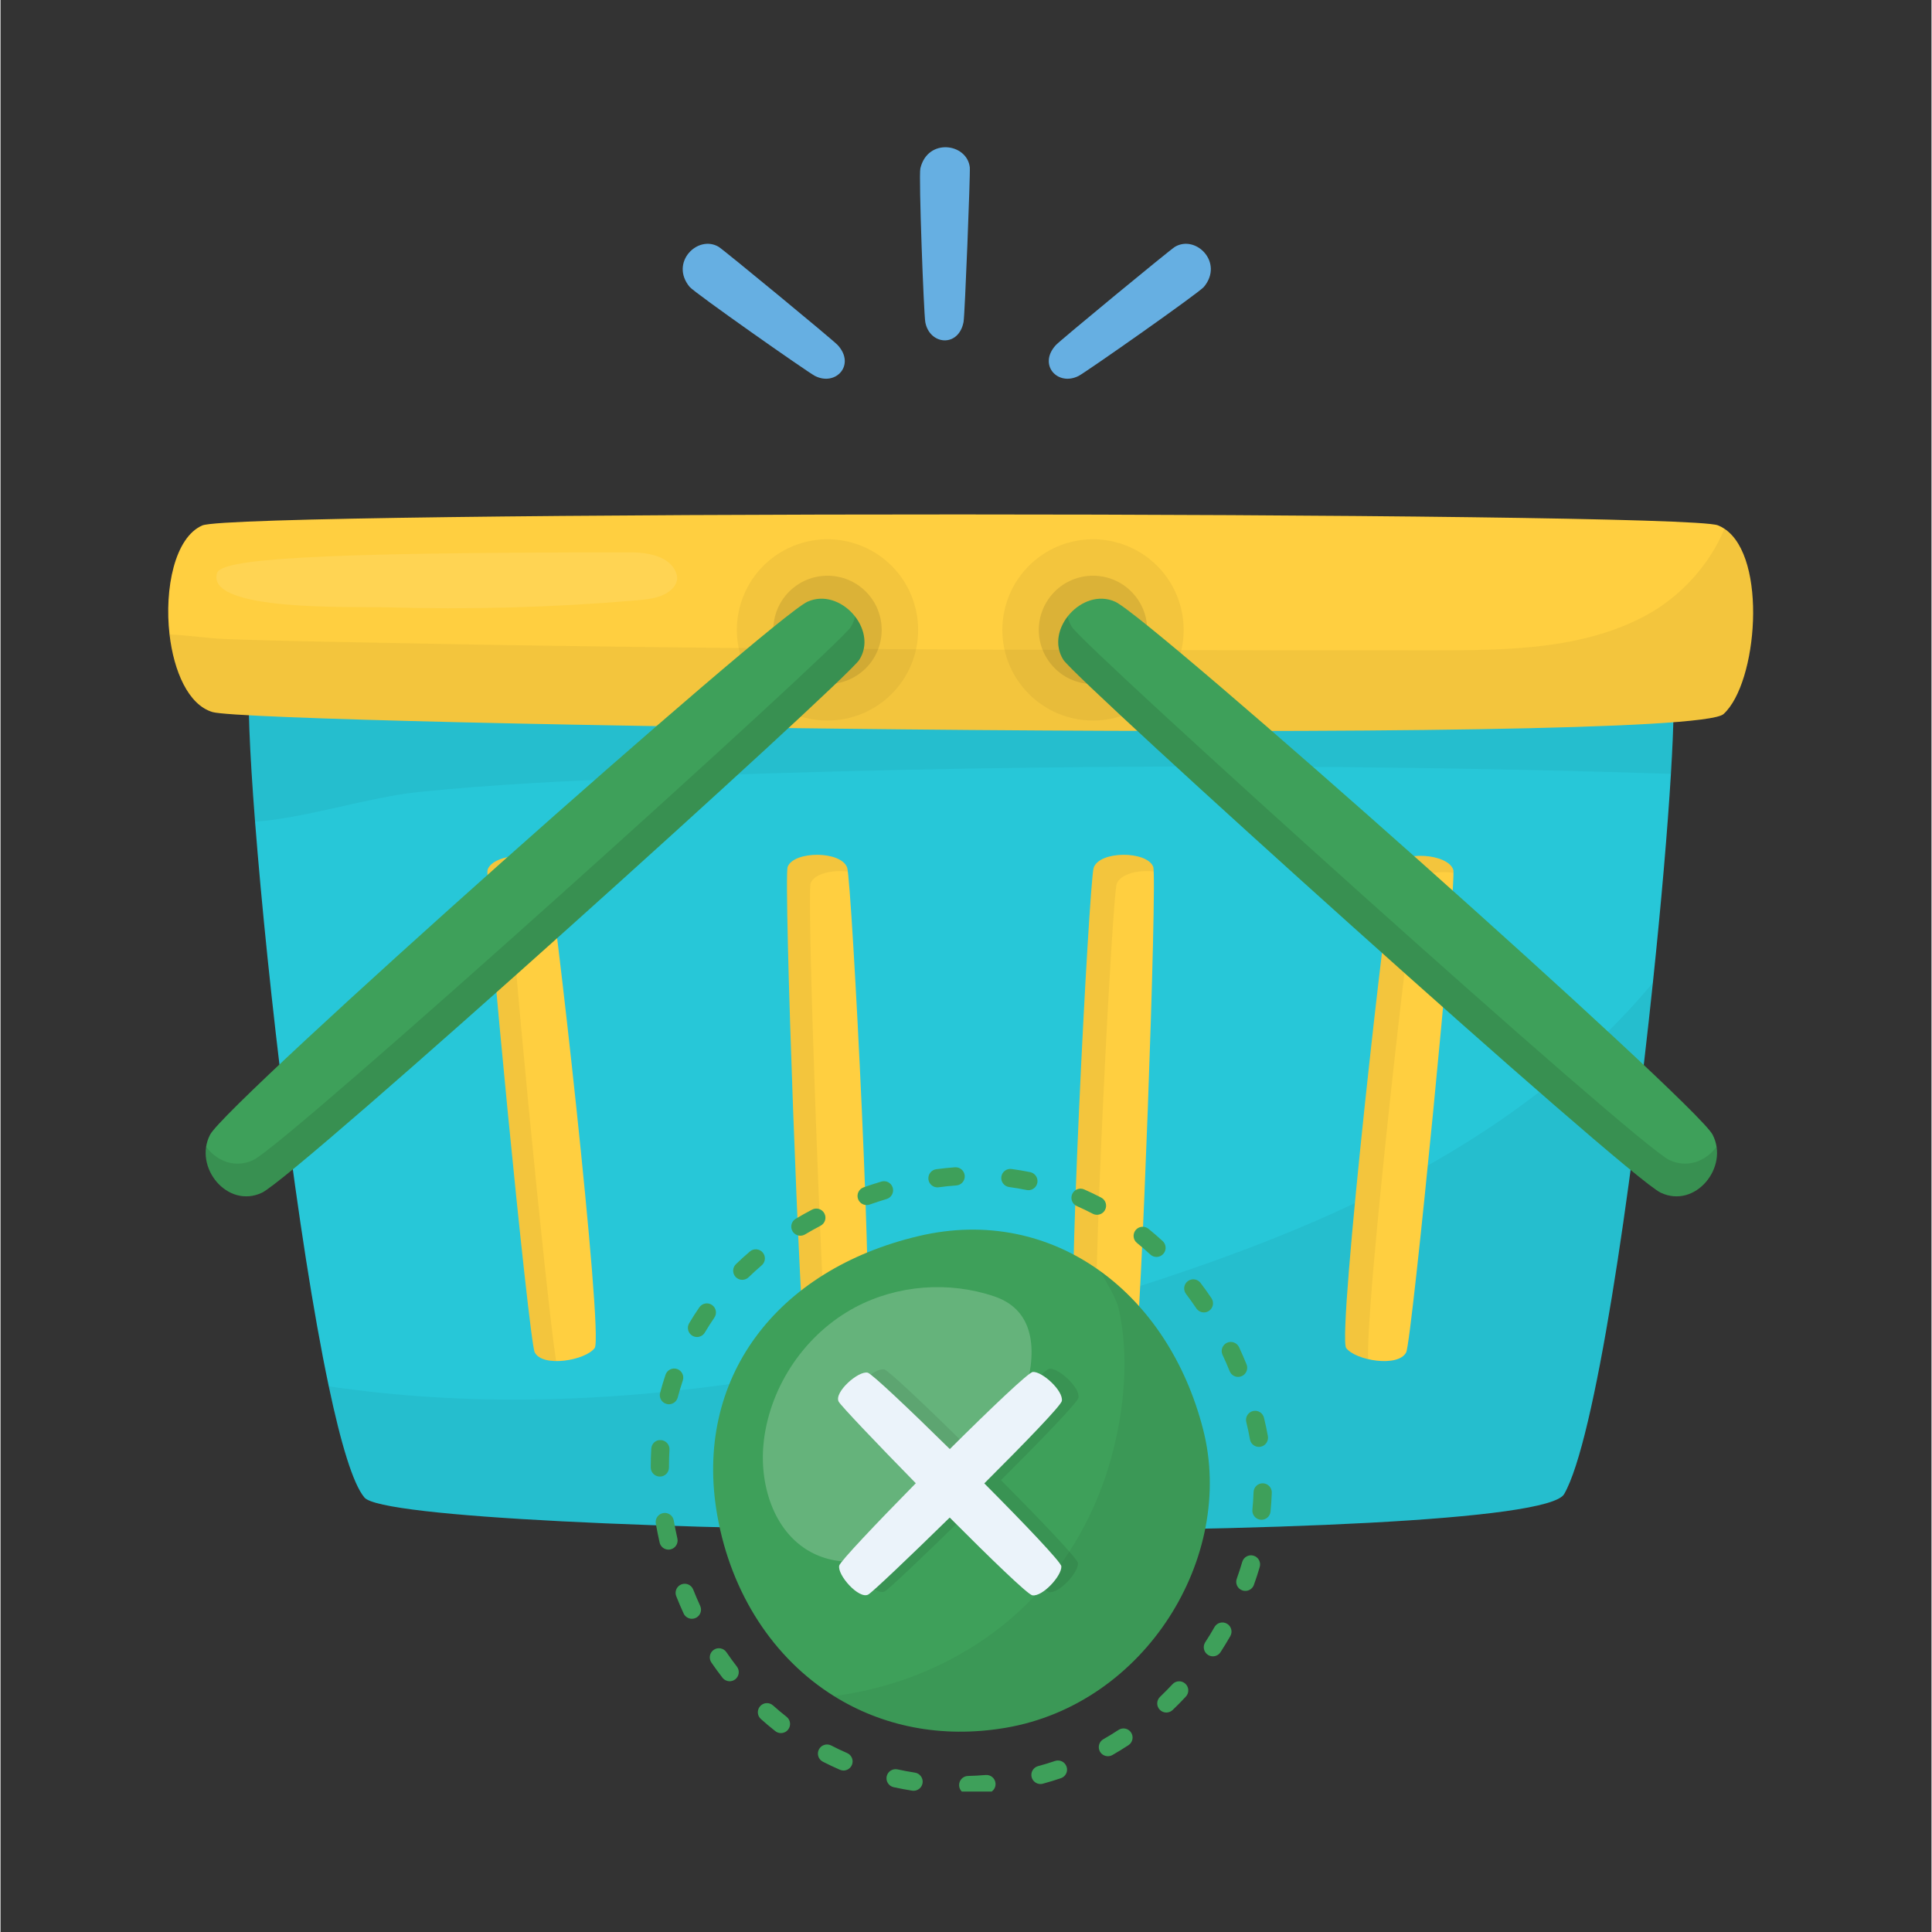 <svg xmlns="http://www.w3.org/2000/svg" xmlns:xlink="http://www.w3.org/1999/xlink" width="300" zoomAndPan="magnify" viewBox="0 0 224.88 225" height="300" preserveAspectRatio="xMidYMid meet" version="1.0"><rect x="0" y="0" width="224.88" height="225" fill="#333333" stroke="none"/><defs><filter x="0%" y="0%" width="100%" height="100%" id="d22485db21"><feColorMatrix values="0 0 0 0 1 0 0 0 0 1 0 0 0 0 1 0 0 0 1 0" color-interpolation-filters="sRGB"/></filter><g/><mask id="385f861d35"><g filter="url(#d22485db21)"><rect x="-22.488" width="269.856" fill="#000000" y="-22.5" height="270" fill-opacity="0.05"/></g></mask><clipPath id="486d8b3a23"><path d="M 1 0.238 L 155.855 0.238 L 155.855 64.766 L 1 64.766 Z M 1 0.238 " clip-rule="nonzero"/></clipPath><clipPath id="ff13d50f5a"><path d="M 155.434 0.453 C 152.871 24.875 148.699 53.762 145.098 60.004 C 141.496 66.238 9.32 65.031 5.387 60.406 C 4.051 58.836 2.629 54.078 1.23 47.453 C 9.27 48.637 17.43 49.117 25.543 48.977 C 48.121 48.598 70.41 43.637 91.984 36.949 C 108.605 31.793 125.121 25.488 139.266 15.352 C 145.23 11.082 150.73 6.102 155.434 0.453 Z M 155.434 0.453 " clip-rule="nonzero"/></clipPath><clipPath id="2114e49ded"><rect x="0" width="156" y="0" height="65"/></clipPath><mask id="f15575bdce"><g filter="url(#d22485db21)"><rect x="-22.488" width="269.856" fill="#000000" y="-22.5" height="270" fill-opacity="0.05"/></g></mask><clipPath id="58c9744db9"><path d="M 0.371 0.367 L 113.59 0.367 L 113.59 59.855 L 0.371 59.855 Z M 0.371 0.367 " clip-rule="nonzero"/></clipPath><clipPath id="231e4e7a87"><path d="M 35.672 1.949 C 35.168 3.254 37.164 57.047 37.742 58.379 C 38.074 59.145 39.113 59.504 40.305 59.566 C 39.621 53.047 37.871 5.082 38.348 3.848 C 38.777 2.738 40.887 2.281 42.684 2.508 C 42.652 2.281 42.629 2.125 42.605 2.062 C 41.934 0.059 36.398 0.07 35.672 1.949 Z M 3.402 4.199 C 3.773 3.031 5.957 2.441 7.793 2.594 C 7.734 2.266 7.688 2.047 7.656 1.969 C 6.863 0.012 1.34 0.379 0.727 2.297 C 0.305 3.633 5.551 57.195 6.211 58.488 C 6.57 59.203 7.566 59.5 8.703 59.512 C 7.574 52.395 3.008 5.445 3.402 4.199 Z M 113.188 2.297 C 112.578 0.379 107.051 0.012 106.258 1.969 C 105.633 3.512 99.648 56.543 100.715 57.988 C 101.133 58.551 102.145 59.027 103.281 59.289 C 102.91 53.246 108.34 5.336 108.934 3.871 C 109.395 2.734 111.449 2.383 113.211 2.66 C 113.211 2.477 113.203 2.348 113.188 2.297 Z M 71.309 2.062 C 70.777 3.641 68.012 56.949 69.164 58.324 C 69.598 58.84 70.578 59.238 71.676 59.438 C 71.008 52.652 73.484 5.445 73.984 3.961 C 74.383 2.773 76.496 2.293 78.297 2.492 C 78.285 2.199 78.266 2.012 78.242 1.949 C 77.516 0.07 71.98 0.059 71.309 2.062 Z M 71.309 2.062 " clip-rule="nonzero"/></clipPath><clipPath id="c21f779aa3"><rect x="0" width="114" y="0" height="60"/></clipPath><mask id="8db17c0a80"><g filter="url(#d22485db21)"><rect x="-22.488" width="269.856" fill="#000000" y="-22.5" height="270" fill-opacity="0.05"/></g></mask><clipPath id="8a1a96f680"><path d="M 0.543 0.5 L 167 0.5 L 167 24 L 0.543 24 Z M 0.543 0.5 " clip-rule="nonzero"/></clipPath><clipPath id="d7c0f6c291"><path d="M 166.535 18.121 C 126.816 16.848 87.047 17 47.34 18.566 C 38.449 18.918 29.559 19.336 20.711 20.234 C 14.926 20.824 7.871 23.199 1.645 23.707 C 1 15.426 0.742 9.188 1.016 6.918 C 2.008 -1.273 165.266 -1.016 166.688 6.918 C 166.953 8.398 166.879 12.457 166.539 18.121 Z M 166.535 18.121 " clip-rule="nonzero"/></clipPath><clipPath id="926ef71d21"><rect x="0" width="168" y="0" height="25"/></clipPath><clipPath id="86992b779f"><path d="M 19.07 59 L 205 59 L 205 86 L 19.07 86 Z M 19.07 59 " clip-rule="nonzero"/></clipPath><clipPath id="6c0ed01545"><path d="M 19.07 61 L 205 61 L 205 86 L 19.07 86 Z M 19.07 61 " clip-rule="nonzero"/></clipPath><mask id="6eb7db60b1"><g filter="url(#d22485db21)"><rect x="-22.488" width="269.856" fill="#000000" y="-22.5" height="270" fill-opacity="0.05"/></g></mask><clipPath id="a998a6bac9"><path d="M 0.191 0.469 L 185.371 0.469 L 185.371 24.453 L 0.191 24.453 Z M 0.191 0.469 " clip-rule="nonzero"/></clipPath><clipPath id="bfb7104857"><path d="M 181.66 22.16 C 177.512 25.934 10.691 23.406 5.691 21.926 C 2.871 21.086 1.184 17.184 0.684 12.887 C 2.895 12.988 5.145 13.336 7.156 13.418 C 13.656 13.664 20.176 13.75 26.68 13.883 C 52.375 14.41 78.074 14.605 103.773 14.684 C 118.559 14.727 133.344 14.73 148.133 14.73 C 156.477 14.734 165.211 14.641 172.566 10.703 C 176.617 8.535 180.043 4.789 181.766 0.578 C 186.812 3.926 185.625 18.559 181.66 22.16 Z M 181.66 22.16 " clip-rule="nonzero"/></clipPath><clipPath id="6430e799d4"><rect x="0" width="186" y="0" height="25"/></clipPath><mask id="cf2715316c"><g filter="url(#d22485db21)"><rect x="-22.488" width="269.856" fill="#000000" y="-22.5" height="270" fill-opacity="0.05"/></g></mask><clipPath id="d8b6c581a9"><path d="M 0.34 0.668 L 21.926 0.668 L 21.926 22 L 0.34 22 Z M 0.34 0.668 " clip-rule="nonzero"/></clipPath><clipPath id="193ca3f278"><path d="M 21.789 11.355 C 21.789 12.051 21.719 12.738 21.586 13.418 C 21.449 14.098 21.25 14.758 20.984 15.398 C 20.719 16.039 20.395 16.645 20.008 17.223 C 19.625 17.797 19.188 18.332 18.695 18.82 C 18.207 19.312 17.672 19.75 17.094 20.133 C 16.52 20.52 15.91 20.844 15.27 21.109 C 14.629 21.375 13.969 21.574 13.289 21.711 C 12.609 21.848 11.922 21.914 11.23 21.914 C 10.539 21.914 9.852 21.848 9.172 21.711 C 8.492 21.574 7.832 21.375 7.191 21.109 C 6.551 20.844 5.941 20.52 5.367 20.133 C 4.789 19.75 4.254 19.312 3.766 18.82 C 3.277 18.332 2.84 17.797 2.453 17.223 C 2.066 16.645 1.742 16.039 1.477 15.398 C 1.211 14.758 1.012 14.098 0.875 13.418 C 0.742 12.738 0.672 12.051 0.672 11.355 C 0.672 10.664 0.742 9.977 0.875 9.297 C 1.012 8.617 1.211 7.957 1.477 7.316 C 1.742 6.676 2.066 6.066 2.453 5.492 C 2.84 4.914 3.277 4.383 3.766 3.891 C 4.254 3.402 4.789 2.965 5.367 2.578 C 5.941 2.195 6.551 1.867 7.191 1.605 C 7.832 1.34 8.492 1.137 9.172 1.004 C 9.852 0.867 10.539 0.801 11.23 0.801 C 11.922 0.801 12.609 0.867 13.289 1.004 C 13.969 1.137 14.629 1.34 15.27 1.605 C 15.91 1.867 16.52 2.195 17.094 2.578 C 17.672 2.965 18.207 3.402 18.695 3.891 C 19.188 4.383 19.625 4.914 20.008 5.492 C 20.395 6.066 20.719 6.676 20.984 7.316 C 21.25 7.957 21.449 8.617 21.586 9.297 C 21.719 9.977 21.789 10.664 21.789 11.355 Z M 21.789 11.355 " clip-rule="nonzero"/></clipPath><clipPath id="dfc304e2f8"><rect x="0" width="22" y="0" height="23"/></clipPath><mask id="f831f94127"><g filter="url(#d22485db21)"><rect x="-22.488" width="269.856" fill="#000000" y="-22.5" height="270" fill-opacity="0.1"/></g></mask><clipPath id="1ca4db2bab"><path d="M 0.656 1 L 13.609 1 L 13.609 13.938 L 0.656 13.938 Z M 0.656 1 " clip-rule="nonzero"/></clipPath><clipPath id="82cdf81e92"><path d="M 13.543 7.355 C 13.543 7.77 13.5 8.184 13.422 8.59 C 13.34 8.996 13.219 9.391 13.062 9.773 C 12.902 10.156 12.707 10.52 12.477 10.863 C 12.246 11.207 11.984 11.527 11.691 11.82 C 11.398 12.113 11.082 12.375 10.738 12.605 C 10.391 12.836 10.027 13.027 9.645 13.188 C 9.262 13.348 8.867 13.465 8.461 13.547 C 8.055 13.629 7.645 13.668 7.23 13.668 C 6.816 13.668 6.406 13.629 6 13.547 C 5.594 13.465 5.199 13.348 4.816 13.188 C 4.434 13.027 4.07 12.836 3.723 12.605 C 3.379 12.375 3.062 12.113 2.77 11.82 C 2.477 11.527 2.215 11.207 1.984 10.863 C 1.754 10.52 1.559 10.156 1.398 9.773 C 1.242 9.391 1.121 8.996 1.039 8.59 C 0.961 8.184 0.918 7.77 0.918 7.355 C 0.918 6.941 0.961 6.531 1.039 6.125 C 1.121 5.719 1.242 5.324 1.398 4.941 C 1.559 4.559 1.754 4.195 1.984 3.852 C 2.215 3.508 2.477 3.188 2.77 2.895 C 3.062 2.602 3.379 2.34 3.723 2.109 C 4.07 1.879 4.434 1.684 4.816 1.527 C 5.199 1.367 5.594 1.246 6 1.168 C 6.406 1.086 6.816 1.047 7.23 1.047 C 7.645 1.047 8.055 1.086 8.461 1.168 C 8.867 1.246 9.262 1.367 9.645 1.527 C 10.027 1.684 10.391 1.879 10.738 2.109 C 11.082 2.34 11.398 2.602 11.691 2.895 C 11.984 3.188 12.246 3.508 12.477 3.852 C 12.707 4.195 12.902 4.559 13.062 4.941 C 13.219 5.324 13.34 5.719 13.422 6.125 C 13.5 6.531 13.543 6.941 13.543 7.355 Z M 13.543 7.355 " clip-rule="nonzero"/></clipPath><clipPath id="2e8b5ed75e"><rect x="0" width="14" y="0" height="14"/></clipPath><mask id="8a48293782"><g filter="url(#d22485db21)"><rect x="-22.488" width="269.856" fill="#000000" y="-22.5" height="270" fill-opacity="0.05"/></g></mask><clipPath id="8d9a4e8f5c"><path d="M 0.156 0.668 L 22 0.668 L 22 22 L 0.156 22 Z M 0.156 0.668 " clip-rule="nonzero"/></clipPath><clipPath id="53cc7945c6"><path d="M 21.867 11.355 C 21.867 12.051 21.801 12.738 21.664 13.418 C 21.527 14.098 21.328 14.758 21.062 15.398 C 20.797 16.039 20.473 16.645 20.09 17.223 C 19.703 17.797 19.266 18.332 18.773 18.82 C 18.285 19.312 17.75 19.75 17.176 20.133 C 16.598 20.52 15.992 20.844 15.352 21.109 C 14.711 21.375 14.051 21.574 13.371 21.711 C 12.691 21.848 12.004 21.914 11.309 21.914 C 10.617 21.914 9.93 21.848 9.25 21.711 C 8.57 21.574 7.91 21.375 7.27 21.109 C 6.629 20.844 6.023 20.52 5.445 20.133 C 4.867 19.75 4.336 19.312 3.844 18.82 C 3.355 18.332 2.918 17.797 2.531 17.223 C 2.148 16.645 1.824 16.039 1.559 15.398 C 1.293 14.758 1.09 14.098 0.957 13.418 C 0.82 12.738 0.754 12.051 0.754 11.355 C 0.754 10.664 0.82 9.977 0.957 9.297 C 1.09 8.617 1.293 7.957 1.559 7.316 C 1.824 6.676 2.148 6.066 2.531 5.492 C 2.918 4.914 3.355 4.383 3.844 3.891 C 4.336 3.402 4.867 2.965 5.445 2.578 C 6.023 2.195 6.629 1.867 7.27 1.605 C 7.91 1.34 8.57 1.137 9.25 1.004 C 9.93 0.867 10.617 0.801 11.309 0.801 C 12.004 0.801 12.691 0.867 13.371 1.004 C 14.051 1.137 14.711 1.34 15.352 1.605 C 15.992 1.867 16.598 2.195 17.176 2.578 C 17.75 2.965 18.285 3.402 18.773 3.891 C 19.266 4.383 19.703 4.914 20.09 5.492 C 20.473 6.066 20.797 6.676 21.062 7.316 C 21.328 7.957 21.527 8.617 21.664 9.297 C 21.801 9.977 21.867 10.664 21.867 11.355 Z M 21.867 11.355 " clip-rule="nonzero"/></clipPath><clipPath id="528d21f3be"><rect x="0" width="23" y="0" height="23"/></clipPath><mask id="e3b6864804"><g filter="url(#d22485db21)"><rect x="-22.488" width="269.856" fill="#000000" y="-22.5" height="270" fill-opacity="0.1"/></g></mask><clipPath id="e1ff3e9470"><path d="M 1 1 L 13.906 1 L 13.906 13.938 L 1 13.938 Z M 1 1 " clip-rule="nonzero"/></clipPath><clipPath id="bc7302a697"><path d="M 13.621 7.355 C 13.621 7.77 13.582 8.184 13.5 8.59 C 13.418 8.996 13.301 9.391 13.141 9.773 C 12.984 10.156 12.789 10.52 12.559 10.863 C 12.328 11.207 12.066 11.527 11.773 11.82 C 11.48 12.113 11.16 12.375 10.816 12.605 C 10.473 12.836 10.109 13.027 9.727 13.188 C 9.344 13.348 8.949 13.465 8.543 13.547 C 8.137 13.629 7.727 13.668 7.309 13.668 C 6.895 13.668 6.484 13.629 6.078 13.547 C 5.672 13.465 5.277 13.348 4.895 13.188 C 4.512 13.027 4.148 12.836 3.805 12.605 C 3.461 12.375 3.141 12.113 2.848 11.82 C 2.555 11.527 2.293 11.207 2.062 10.863 C 1.832 10.52 1.637 10.156 1.48 9.773 C 1.32 9.391 1.203 8.996 1.121 8.59 C 1.039 8.184 1 7.77 1 7.355 C 1 6.941 1.039 6.531 1.121 6.125 C 1.203 5.719 1.32 5.324 1.48 4.941 C 1.637 4.559 1.832 4.195 2.062 3.852 C 2.293 3.508 2.555 3.188 2.848 2.895 C 3.141 2.602 3.461 2.34 3.805 2.109 C 4.148 1.879 4.512 1.684 4.895 1.527 C 5.277 1.367 5.672 1.246 6.078 1.168 C 6.484 1.086 6.895 1.047 7.309 1.047 C 7.727 1.047 8.137 1.086 8.543 1.168 C 8.949 1.246 9.344 1.367 9.727 1.527 C 10.109 1.684 10.473 1.879 10.816 2.109 C 11.16 2.34 11.48 2.602 11.773 2.895 C 12.066 3.188 12.328 3.508 12.559 3.852 C 12.789 4.195 12.984 4.559 13.141 4.941 C 13.301 5.324 13.418 5.719 13.5 6.125 C 13.582 6.531 13.621 6.941 13.621 7.355 Z M 13.621 7.355 " clip-rule="nonzero"/></clipPath><clipPath id="38207260ab"><rect x="0" width="14" y="0" height="14"/></clipPath><mask id="d8392dfbe3"><g filter="url(#d22485db21)"><rect x="-22.488" width="269.856" fill="#000000" y="-22.5" height="270" fill-opacity="0.1"/></g></mask><clipPath id="07af3d5b1f"><path d="M 0.508 0.543 L 77.746 0.543 L 77.746 68.664 L 0.508 68.664 Z M 0.508 0.543 " clip-rule="nonzero"/></clipPath><clipPath id="3fb8c638f8"><path d="M 76.52 0.793 C 76.426 1.215 76.262 1.633 76.012 2.031 C 74.48 4.438 10.453 62.203 6.434 64.098 C 4.297 65.105 2.172 64.195 0.945 62.555 C 0.418 66 3.91 69.57 7.441 67.902 C 11.457 66.008 75.488 8.242 77.016 5.836 C 78.059 4.195 77.645 2.238 76.52 0.793 Z M 76.52 0.793 " clip-rule="nonzero"/></clipPath><clipPath id="9ae09b5054"><rect x="0" width="78" y="0" height="69"/></clipPath><mask id="d45b40ee9d"><g filter="url(#d22485db21)"><rect x="-22.488" width="269.856" fill="#000000" y="-22.5" height="270" fill-opacity="0.1"/></g></mask><clipPath id="619619ed30"><path d="M 1 0.543 L 78 0.543 L 78 68.664 L 1 68.664 Z M 1 0.543 " clip-rule="nonzero"/></clipPath><clipPath id="500af99ebc"><path d="M 2.277 0.793 C 2.367 1.215 2.531 1.633 2.785 2.031 C 4.312 4.438 68.34 62.203 72.359 64.098 C 74.496 65.105 76.621 64.195 77.848 62.555 C 78.379 66 74.883 69.57 71.355 67.902 C 67.336 66.008 3.309 8.242 1.777 5.836 C 0.738 4.195 1.152 2.238 2.277 0.793 Z M 2.277 0.793 " clip-rule="nonzero"/></clipPath><clipPath id="0a9491f885"><rect x="0" width="79" y="0" height="69"/></clipPath><mask id="42b23821da"><g filter="url(#d22485db21)"><rect x="-22.488" width="269.856" fill="#000000" y="-22.5" height="270" fill-opacity="0.1"/></g></mask><clipPath id="389435f1f3"><path d="M 1 1 L 55 1 L 55 8 L 1 8 Z M 1 1 " clip-rule="nonzero"/></clipPath><clipPath id="29269f9935"><path d="M 1.211 3.75 C 1.676 2.156 11.215 1.324 49.309 1.324 C 52.793 1.324 54.406 2.504 54.77 4.012 C 54.98 4.906 54.223 5.805 53.234 6.262 C 52.246 6.719 51.07 6.832 49.934 6.93 C 40.285 7.75 30.566 8.016 20.871 7.727 C 17.086 7.617 -0.109 8.262 1.211 3.75 Z M 1.211 3.75 " clip-rule="nonzero"/></clipPath><clipPath id="cd106ad357"><rect x="0" width="56" y="0" height="9"/></clipPath><clipPath id="9da7b7b62d"><path d="M 75 135 L 149 135 L 149 208.645 L 75 208.645 Z M 75 135 " clip-rule="nonzero"/></clipPath><mask id="62702ec4f4"><g filter="url(#d22485db21)"><rect x="-22.488" width="269.856" fill="#000000" y="-22.5" height="270" fill-opacity="0.05"/></g></mask><clipPath id="ad4bda77a1"><path d="M 1 1 L 45 1 L 45 54.793 L 1 54.793 Z M 1 1 " clip-rule="nonzero"/></clipPath><clipPath id="f1f33d855e"><path d="M 21.023 54.223 C 13.508 55.492 6.633 54.004 1.055 50.52 C 9.727 49.414 18.062 45.473 24.141 39.168 C 28.543 34.602 31.672 28.879 33.352 22.773 C 34.855 17.316 35.484 10.988 34.219 5.402 C 33.973 4.328 33.035 2.727 32.039 1.008 C 37.727 5.094 42.027 11.551 44.059 19.488 C 47.848 34.297 37.34 51.469 21.023 54.223 Z M 21.023 54.223 " clip-rule="nonzero"/></clipPath><clipPath id="549f596050"><rect x="0" width="46" y="0" height="55"/></clipPath><mask id="c38fc06468"><g filter="url(#d22485db21)"><rect x="-22.488" width="269.856" fill="#000000" y="-22.5" height="270" fill-opacity="0.2"/></g></mask><clipPath id="74a59633bd"><path d="M 0.273 0.5 L 32.414 0.5 L 32.414 33 L 0.273 33 Z M 0.273 0.5 " clip-rule="nonzero"/></clipPath><clipPath id="960c408546"><path d="M 11.523 3.254 C 5.785 6.316 1.695 12.277 0.902 18.73 C 0.289 23.688 1.961 29.352 6.348 31.742 C 9.832 33.641 14.277 33.027 17.727 31.059 C 21.176 29.094 23.797 25.965 26.133 22.754 C 28.195 19.918 30.121 16.918 31.18 13.574 C 32.648 8.938 32.816 3.703 27.742 1.98 C 22.469 0.188 16.445 0.629 11.523 3.254 Z M 11.523 3.254 " clip-rule="nonzero"/></clipPath><clipPath id="fecb306fe8"><rect x="0" width="33" y="0" height="34"/></clipPath><mask id="15ef1a0276"><g filter="url(#d22485db21)"><rect x="-22.488" width="269.856" fill="#000000" y="-22.5" height="270" fill-opacity="0.08"/></g></mask><clipPath id="66b8b52a58"><path d="M 0.309 1 L 26.934 1 L 26.934 27.723 L 0.309 27.723 Z M 0.309 1 " clip-rule="nonzero"/></clipPath><clipPath id="b636bade70"><path d="M 26.539 4.777 C 26.738 3.59 24.254 1.328 23.164 1.398 C 22.68 1.434 18.281 5.621 13.496 10.383 C 8.746 5.707 4.406 1.605 3.938 1.488 C 2.859 1.219 -0.035 3.789 0.559 4.867 C 0.816 5.336 4.906 9.641 9.535 14.363 C 4.848 19.121 0.734 23.473 0.617 23.945 C 0.348 25.023 2.918 27.918 3.996 27.324 C 4.465 27.066 8.762 22.984 13.48 18.359 C 18.227 23.117 22.578 27.324 23.102 27.414 C 24.293 27.609 26.555 25.125 26.48 24.035 C 26.449 23.555 22.266 19.16 17.512 14.379 C 22.262 9.645 26.453 5.305 26.539 4.777 Z M 26.539 4.777 " clip-rule="nonzero"/></clipPath><clipPath id="2917152b0a"><rect x="0" width="27" y="0" height="28"/></clipPath></defs><g fill="#000000" fill-opacity="1"><g transform="translate(103.146, 121.995)"><g><path d="M 1.312 0.047 C 1.125 0.047 0.977 -0.004 0.875 -0.109 C 0.77 -0.211 0.719 -0.348 0.719 -0.516 C 0.719 -0.691 0.77 -0.832 0.875 -0.938 C 0.977 -1.051 1.125 -1.109 1.312 -1.109 C 1.5 -1.109 1.645 -1.055 1.75 -0.953 C 1.863 -0.848 1.922 -0.707 1.922 -0.531 C 1.922 -0.352 1.863 -0.211 1.75 -0.109 C 1.645 -0.004 1.5 0.047 1.312 0.047 Z M 1.312 0.047 "/></g></g></g><path fill="#27c7d8" d="M 194.535 90.121 C 194.145 96.613 193.406 105.215 192.434 114.453 C 189.871 138.875 185.699 167.762 182.098 174.004 C 178.496 180.238 46.32 179.031 42.387 174.406 C 41.051 172.836 39.629 168.078 38.23 161.453 C 34.602 144.301 31.125 114.66 29.645 95.707 C 29 87.426 28.742 81.188 29.016 78.918 C 30.008 70.727 193.266 70.984 194.688 78.918 C 194.953 80.398 194.879 84.457 194.535 90.121 Z M 194.535 90.121 " fill-opacity="1" fill-rule="nonzero"/><g mask="url(#385f861d35)"><g transform="matrix(1, 0, 0, 1, 37, 114)"><g clip-path="url(#2114e49ded)"><g clip-path="url(#486d8b3a23)"><g clip-path="url(#ff13d50f5a)"><path fill="#000000" d="M 1.23 0.453 L 1.23 64.766 L 155.434 64.766 L 155.434 0.453 Z M 1.23 0.453 " fill-opacity="1" fill-rule="nonzero"/></g></g></g></g></g><path fill="#ffcf40" d="M 127.309 101.062 C 126.777 102.641 124.012 155.949 125.164 157.324 C 126.32 158.699 131.363 159.246 132.172 157.379 C 132.75 156.047 134.746 102.254 134.242 100.949 C 133.516 99.07 127.98 99.059 127.309 101.062 Z M 127.309 101.062 " fill-opacity="1" fill-rule="nonzero"/><path fill="#ffcf40" d="M 169.188 101.297 C 168.578 99.379 163.051 99.012 162.258 100.969 C 161.633 102.512 155.648 155.543 156.715 156.988 C 157.781 158.434 162.785 159.301 163.707 157.488 C 164.363 156.195 169.609 102.633 169.188 101.297 Z M 169.188 101.297 " fill-opacity="1" fill-rule="nonzero"/><path fill="#ffcf40" d="M 91.672 100.949 C 91.168 102.254 93.164 156.047 93.742 157.379 C 94.551 159.246 99.598 158.699 100.75 157.324 C 101.902 155.949 99.137 102.641 98.605 101.062 C 97.934 99.059 92.398 99.07 91.672 100.949 Z M 91.672 100.949 " fill-opacity="1" fill-rule="nonzero"/><path fill="#ffcf40" d="M 56.727 101.297 C 56.305 102.633 61.551 156.195 62.211 157.488 C 63.129 159.301 68.133 158.434 69.199 156.988 C 70.27 155.543 64.281 102.512 63.656 100.969 C 62.863 99.012 57.34 99.379 56.727 101.297 Z M 56.727 101.297 " fill-opacity="1" fill-rule="nonzero"/><g mask="url(#f15575bdce)"><g transform="matrix(1, 0, 0, 1, 56, 99)"><g clip-path="url(#c21f779aa3)"><g clip-path="url(#58c9744db9)"><g clip-path="url(#231e4e7a87)"><path fill="#000000" d="M 0.371 0.367 L 0.371 59.566 L 113.211 59.566 L 113.211 0.367 Z M 0.371 0.367 " fill-opacity="1" fill-rule="nonzero"/></g></g></g></g></g><g mask="url(#8db17c0a80)"><g transform="matrix(1, 0, 0, 1, 28, 72)"><g clip-path="url(#926ef71d21)"><g clip-path="url(#8a1a96f680)"><g clip-path="url(#d7c0f6c291)"><path fill="#000000" d="M 0.742 0.5 L 0.742 23.707 L 166.953 23.707 L 166.953 0.5 Z M 0.742 0.5 " fill-opacity="1" fill-rule="nonzero"/></g></g></g></g></g><g clip-path="url(#86992b779f)"><path fill="#ffcf40" d="M 200.66 83.16 C 196.512 86.934 29.691 84.406 24.691 82.926 C 21.871 82.086 20.184 78.184 19.684 73.887 C 19.066 68.535 20.301 62.57 23.508 61.191 C 27.52 59.457 195.766 59.516 199.996 61.176 C 200.27 61.281 200.523 61.414 200.766 61.578 C 205.812 64.926 204.625 79.559 200.66 83.16 Z M 200.66 83.16 " fill-opacity="1" fill-rule="nonzero"/></g><g clip-path="url(#6c0ed01545)"><g mask="url(#6eb7db60b1)"><g transform="matrix(1, 0, 0, 1, 19, 61)"><g clip-path="url(#6430e799d4)"><g clip-path="url(#a998a6bac9)"><g clip-path="url(#bfb7104857)"><path fill="#000000" d="M 0.684 0.578 L 0.684 24.453 L 185.371 24.453 L 185.371 0.578 Z M 0.684 0.578 " fill-opacity="1" fill-rule="nonzero"/></g></g></g></g></g></g><g mask="url(#cf2715316c)"><g transform="matrix(1, 0, 0, 1, 116, 62)"><g clip-path="url(#dfc304e2f8)"><g clip-path="url(#d8b6c581a9)"><g clip-path="url(#193ca3f278)"><path fill="#000000" d="M 0.672 0.801 L 0.672 21.914 L 21.789 21.914 L 21.789 0.801 Z M 0.672 0.801 " fill-opacity="1" fill-rule="nonzero"/></g></g></g></g></g><g mask="url(#f831f94127)"><g transform="matrix(1, 0, 0, 1, 120, 66)"><g clip-path="url(#2e8b5ed75e)"><g clip-path="url(#1ca4db2bab)"><g clip-path="url(#82cdf81e92)"><path fill="#000000" d="M 0.918 1.047 L 0.918 13.668 L 13.543 13.668 L 13.543 1.047 Z M 0.918 1.047 " fill-opacity="1" fill-rule="nonzero"/></g></g></g></g></g><g mask="url(#8a48293782)"><g transform="matrix(1, 0, 0, 1, 85, 62)"><g clip-path="url(#528d21f3be)"><g clip-path="url(#8d9a4e8f5c)"><g clip-path="url(#53cc7945c6)"><path fill="#000000" d="M 0.754 0.801 L 0.754 21.914 L 21.867 21.914 L 21.867 0.801 Z M 0.754 0.801 " fill-opacity="1" fill-rule="nonzero"/></g></g></g></g></g><g mask="url(#e3b6864804)"><g transform="matrix(1, 0, 0, 1, 89, 66)"><g clip-path="url(#38207260ab)"><g clip-path="url(#e1ff3e9470)"><g clip-path="url(#bc7302a697)"><path fill="#000000" d="M 1 1.047 L 1 13.668 L 13.621 13.668 L 13.621 1.047 Z M 1 1.047 " fill-opacity="1" fill-rule="nonzero"/></g></g></g></g></g><path fill="#3ea05a" d="M 30.441 138.902 C 26.422 140.801 22.445 135.91 24.41 132.141 C 26.371 128.375 89.91 71.91 93.984 70.074 C 97.809 68.355 102.246 73.328 100.016 76.836 C 98.488 79.242 34.457 137.008 30.441 138.902 Z M 30.441 138.902 " fill-opacity="1" fill-rule="nonzero"/><g mask="url(#d8392dfbe3)"><g transform="matrix(1, 0, 0, 1, 23, 71)"><g clip-path="url(#9ae09b5054)"><g clip-path="url(#07af3d5b1f)"><g clip-path="url(#3fb8c638f8)"><path fill="#000000" d="M 0.508 0.793 L 0.508 68.664 L 77.746 68.664 L 77.746 0.793 Z M 0.508 0.793 " fill-opacity="1" fill-rule="nonzero"/></g></g></g></g></g><path fill="#3ea05a" d="M 193.355 138.902 C 197.375 140.801 201.352 135.91 199.387 132.141 C 197.422 128.375 133.887 71.91 129.809 70.074 C 125.988 68.355 121.551 73.328 123.777 76.836 C 125.309 79.242 189.336 137.008 193.355 138.902 Z M 193.355 138.902 " fill-opacity="1" fill-rule="nonzero"/><g mask="url(#d45b40ee9d)"><g transform="matrix(1, 0, 0, 1, 122, 71)"><g clip-path="url(#0a9491f885)"><g clip-path="url(#619619ed30)"><g clip-path="url(#500af99ebc)"><path fill="#000000" d="M 78.055 0.793 L 78.055 68.664 L 0.816 68.664 L 0.816 0.793 Z M 78.055 0.793 " fill-opacity="1" fill-rule="nonzero"/></g></g></g></g></g><g mask="url(#42b23821da)"><g transform="matrix(1, 0, 0, 1, 24, 63)"><g clip-path="url(#cd106ad357)"><g clip-path="url(#389435f1f3)"><g clip-path="url(#29269f9935)"><path fill="#ffffff" d="M 0.707 1.324 L 0.707 8.062 L 54.98 8.062 L 54.98 1.324 Z M 0.707 1.324 " fill-opacity="1" fill-rule="nonzero"/></g></g></g></g></g><path fill="#3ea05a" d="M 117.023 201.223 C 109.508 202.492 102.633 201.004 97.055 197.52 C 90.047 193.145 85.094 185.625 83.473 176.48 C 80.672 160.602 90.324 147.867 106.938 143.949 C 114.793 142.094 122.16 143.781 128.039 148.008 C 133.727 152.094 138.027 158.551 140.059 166.488 C 143.848 181.297 133.34 198.469 117.023 201.223 Z M 117.023 201.223 " fill-opacity="1" fill-rule="nonzero"/><g clip-path="url(#9da7b7b62d)"><path fill="#3ea05a" d="M 112.695 208.953 C 112.125 208.953 111.652 208.496 111.637 207.918 C 111.621 207.332 112.082 206.844 112.668 206.828 C 113.348 206.812 114.043 206.773 114.734 206.715 C 115.32 206.668 115.832 207.102 115.879 207.688 C 115.93 208.27 115.496 208.781 114.91 208.832 C 114.18 208.891 113.445 208.934 112.727 208.949 C 112.715 208.953 112.707 208.953 112.695 208.953 Z M 106.332 208.551 C 106.281 208.551 106.227 208.547 106.168 208.539 C 105.445 208.426 104.719 208.289 104.012 208.133 C 103.441 208.008 103.078 207.441 103.203 206.871 C 103.332 206.297 103.895 205.938 104.469 206.062 C 105.133 206.207 105.816 206.336 106.496 206.441 C 107.074 206.531 107.473 207.074 107.383 207.652 C 107.301 208.176 106.848 208.551 106.336 208.551 Z M 121.113 207.766 C 120.645 207.766 120.215 207.453 120.086 206.977 C 119.938 206.41 120.273 205.832 120.84 205.68 C 121.5 205.504 122.164 205.301 122.809 205.082 C 123.363 204.895 123.965 205.191 124.152 205.746 C 124.344 206.301 124.047 206.902 123.488 207.09 C 122.801 207.324 122.094 207.539 121.387 207.73 C 121.293 207.754 121.203 207.766 121.113 207.766 Z M 98.176 206.195 C 98.031 206.195 97.891 206.164 97.754 206.105 C 97.086 205.816 96.418 205.5 95.77 205.168 C 95.246 204.898 95.043 204.258 95.309 203.738 C 95.578 203.215 96.219 203.012 96.738 203.277 C 97.348 203.594 97.973 203.891 98.598 204.16 C 99.133 204.395 99.383 205.02 99.148 205.555 C 98.973 205.953 98.582 206.195 98.176 206.195 Z M 128.965 204.527 C 128.598 204.527 128.238 204.336 128.043 203.996 C 127.754 203.484 127.93 202.836 128.438 202.547 C 129.027 202.211 129.621 201.848 130.199 201.469 C 130.688 201.145 131.348 201.281 131.668 201.773 C 131.988 202.262 131.852 202.922 131.363 203.242 C 130.746 203.645 130.117 204.031 129.488 204.391 C 129.324 204.484 129.145 204.527 128.965 204.527 Z M 90.891 201.836 C 90.66 201.836 90.43 201.762 90.234 201.609 C 89.664 201.16 89.098 200.684 88.551 200.195 C 88.113 199.805 88.078 199.133 88.469 198.699 C 88.859 198.262 89.527 198.223 89.965 198.613 C 90.48 199.074 91.012 199.52 91.547 199.941 C 92.008 200.305 92.086 200.969 91.723 201.43 C 91.516 201.695 91.203 201.836 90.891 201.836 Z M 135.77 199.441 C 135.492 199.441 135.211 199.332 135.004 199.113 C 134.598 198.691 134.613 198.02 135.039 197.613 C 135.535 197.137 136.023 196.641 136.492 196.141 C 136.891 195.711 137.559 195.688 137.988 196.086 C 138.418 196.484 138.445 197.156 138.043 197.586 C 137.551 198.117 137.031 198.645 136.504 199.148 C 136.297 199.344 136.035 199.441 135.77 199.441 Z M 84.918 195.797 C 84.598 195.797 84.285 195.652 84.078 195.383 C 83.633 194.812 83.199 194.219 82.785 193.613 C 82.457 193.129 82.578 192.469 83.062 192.137 C 83.547 191.809 84.207 191.93 84.539 192.414 C 84.93 192.984 85.336 193.547 85.754 194.086 C 86.113 194.547 86.027 195.215 85.566 195.574 C 85.371 195.723 85.145 195.797 84.918 195.797 Z M 141.191 192.895 C 140.992 192.895 140.793 192.836 140.613 192.723 C 140.121 192.402 139.984 191.746 140.301 191.254 C 140.676 190.68 141.039 190.086 141.379 189.488 C 141.668 188.977 142.316 188.801 142.828 189.094 C 143.336 189.383 143.512 190.031 143.223 190.539 C 142.859 191.172 142.477 191.801 142.082 192.41 C 141.879 192.723 141.539 192.895 141.191 192.895 Z M 80.52 188.523 C 80.117 188.523 79.734 188.293 79.555 187.906 C 79.25 187.246 78.961 186.57 78.695 185.895 C 78.477 185.352 78.746 184.734 79.289 184.52 C 79.836 184.301 80.449 184.566 80.668 185.113 C 80.922 185.75 81.195 186.391 81.484 187.02 C 81.727 187.551 81.496 188.18 80.961 188.426 C 80.82 188.492 80.668 188.523 80.52 188.523 Z M 144.973 185.277 C 144.852 185.277 144.73 185.258 144.613 185.215 C 144.062 185.02 143.773 184.41 143.973 183.859 C 144.207 183.207 144.422 182.547 144.613 181.895 C 144.777 181.332 145.367 181.008 145.926 181.172 C 146.488 181.336 146.812 181.926 146.648 182.488 C 146.445 183.184 146.219 183.883 145.969 184.574 C 145.812 185.008 145.406 185.277 144.973 185.277 Z M 77.793 180.469 C 77.309 180.469 76.871 180.137 76.758 179.645 C 76.602 178.945 76.453 178.223 76.328 177.504 L 76.316 177.438 C 76.215 176.859 76.602 176.312 77.18 176.211 C 77.758 176.109 78.309 176.5 78.406 177.074 L 78.414 177.121 C 78.539 177.82 78.676 178.504 78.828 179.172 C 78.957 179.742 78.602 180.312 78.031 180.441 C 77.949 180.461 77.871 180.469 77.793 180.469 Z M 146.852 176.992 C 146.816 176.992 146.781 176.988 146.746 176.984 C 146.164 176.93 145.738 176.41 145.793 175.824 C 145.863 175.145 145.906 174.453 145.93 173.77 C 145.949 173.184 146.449 172.723 147.023 172.746 C 147.609 172.766 148.07 173.254 148.051 173.84 C 148.027 174.566 147.977 175.305 147.906 176.035 C 147.852 176.582 147.391 176.992 146.852 176.992 Z M 76.789 171.961 C 76.203 171.961 75.727 171.488 75.727 170.902 L 75.727 170.801 C 75.727 170.102 75.746 169.398 75.789 168.711 C 75.82 168.125 76.312 167.664 76.91 167.715 C 77.496 167.75 77.941 168.254 77.906 168.836 C 77.867 169.484 77.848 170.145 77.848 170.801 L 77.848 170.902 C 77.848 171.488 77.375 171.961 76.789 171.961 Z M 146.551 168.504 C 146.043 168.504 145.598 168.141 145.508 167.625 C 145.391 166.953 145.246 166.277 145.082 165.617 C 144.941 165.047 145.285 164.473 145.855 164.332 C 146.418 164.188 147 164.535 147.141 165.105 C 147.316 165.812 147.469 166.539 147.598 167.262 C 147.695 167.836 147.312 168.387 146.734 168.488 C 146.672 168.5 146.609 168.504 146.551 168.504 Z M 77.844 163.539 C 77.754 163.539 77.664 163.527 77.574 163.504 C 77.004 163.355 76.668 162.773 76.816 162.207 C 77.004 161.5 77.215 160.789 77.449 160.098 C 77.637 159.543 78.238 159.246 78.793 159.434 C 79.348 159.621 79.645 160.223 79.457 160.777 C 79.242 161.422 79.043 162.086 78.867 162.746 C 78.742 163.223 78.312 163.539 77.844 163.539 Z M 144.129 160.355 C 143.711 160.355 143.316 160.105 143.148 159.691 C 142.887 159.047 142.605 158.406 142.316 157.789 C 142.07 157.258 142.301 156.625 142.832 156.379 C 143.363 156.133 143.992 156.363 144.242 156.895 C 144.543 157.543 144.836 158.215 145.113 158.895 C 145.332 159.434 145.07 160.055 144.531 160.273 C 144.398 160.328 144.262 160.355 144.129 160.355 Z M 81.113 155.707 C 80.926 155.707 80.742 155.66 80.57 155.559 C 80.066 155.258 79.902 154.609 80.199 154.105 C 80.57 153.477 80.969 152.852 81.387 152.25 C 81.719 151.766 82.379 151.645 82.859 151.977 C 83.344 152.309 83.465 152.969 83.133 153.453 C 82.746 154.016 82.371 154.602 82.023 155.188 C 81.828 155.52 81.473 155.707 81.113 155.707 Z M 140.148 152.844 C 139.809 152.844 139.473 152.68 139.266 152.375 C 138.879 151.801 138.477 151.234 138.062 150.688 C 137.711 150.223 137.801 149.559 138.27 149.203 C 138.738 148.848 139.402 148.941 139.754 149.406 C 140.191 149.984 140.617 150.582 141.027 151.188 C 141.355 151.676 141.227 152.332 140.742 152.66 C 140.559 152.785 140.352 152.844 140.148 152.844 Z M 86.383 149.047 C 86.105 149.047 85.832 148.941 85.621 148.727 C 85.215 148.305 85.227 147.633 85.645 147.227 C 86.164 146.723 86.711 146.223 87.27 145.75 C 87.711 145.367 88.383 145.418 88.766 145.863 C 89.145 146.309 89.094 146.98 88.648 147.359 C 88.125 147.809 87.609 148.273 87.121 148.75 C 86.918 148.949 86.648 149.047 86.383 149.047 Z M 134.625 146.383 C 134.371 146.383 134.113 146.289 133.906 146.102 C 133.402 145.633 132.879 145.18 132.348 144.75 C 131.895 144.383 131.824 143.715 132.195 143.258 C 132.562 142.805 133.23 142.734 133.688 143.105 C 134.25 143.562 134.809 144.043 135.348 144.539 C 135.777 144.938 135.805 145.609 135.406 146.039 C 135.199 146.266 134.914 146.383 134.625 146.383 Z M 93.152 143.91 C 92.789 143.91 92.438 143.723 92.238 143.391 C 91.938 142.887 92.105 142.234 92.609 141.938 C 93.227 141.57 93.867 141.211 94.516 140.871 C 95.035 140.598 95.68 140.801 95.949 141.32 C 96.223 141.84 96.02 142.48 95.5 142.75 C 94.883 143.074 94.277 143.414 93.691 143.762 C 93.523 143.859 93.336 143.91 93.152 143.91 Z M 127.695 141.473 C 127.527 141.473 127.359 141.434 127.203 141.352 C 126.594 141.035 125.973 140.734 125.352 140.461 C 124.812 140.227 124.57 139.598 124.809 139.062 C 125.043 138.527 125.668 138.281 126.203 138.52 C 126.871 138.812 127.539 139.133 128.188 139.473 C 128.707 139.746 128.906 140.387 128.633 140.906 C 128.445 141.27 128.074 141.473 127.695 141.473 Z M 100.867 140.34 C 100.43 140.34 100.02 140.066 99.867 139.629 C 99.672 139.078 99.965 138.473 100.516 138.277 C 101.191 138.039 101.891 137.812 102.586 137.605 C 103.148 137.438 103.738 137.754 103.906 138.316 C 104.074 138.875 103.758 139.469 103.195 139.637 C 102.531 139.836 101.863 140.055 101.219 140.281 C 101.102 140.32 100.984 140.34 100.867 140.34 Z M 119.707 138.609 C 119.637 138.609 119.562 138.602 119.492 138.586 C 118.824 138.449 118.145 138.336 117.465 138.242 C 116.887 138.164 116.477 137.629 116.555 137.051 C 116.633 136.469 117.168 136.059 117.75 136.141 C 118.477 136.238 119.207 136.363 119.922 136.508 C 120.496 136.629 120.863 137.191 120.746 137.762 C 120.641 138.266 120.199 138.609 119.707 138.609 Z M 109.117 138.281 C 108.594 138.281 108.137 137.895 108.066 137.363 C 107.988 136.781 108.395 136.246 108.973 136.168 C 109.699 136.07 110.434 135.992 111.16 135.941 C 111.738 135.902 112.25 136.34 112.293 136.926 C 112.336 137.508 111.895 138.016 111.309 138.059 C 110.629 138.105 109.941 138.176 109.262 138.27 C 109.211 138.277 109.164 138.281 109.117 138.281 Z M 109.117 138.281 " fill-opacity="1" fill-rule="nonzero"/></g><g mask="url(#62702ec4f4)"><g transform="matrix(1, 0, 0, 1, 96, 147)"><g clip-path="url(#549f596050)"><g clip-path="url(#ad4bda77a1)"><g clip-path="url(#f1f33d855e)"><path fill="#000000" d="M 1.055 1.008 L 1.055 54.793 L 45.285 54.793 L 45.285 1.008 Z M 1.055 1.008 " fill-opacity="1" fill-rule="nonzero"/></g></g></g></g></g><g mask="url(#c38fc06468)"><g transform="matrix(1, 0, 0, 1, 88, 149)"><g clip-path="url(#fecb306fe8)"><g clip-path="url(#74a59633bd)"><g clip-path="url(#960c408546)"><path fill="#ffffff" d="M 0.289 0.5 L 0.289 33.121 L 32.414 33.121 L 32.414 0.5 Z M 0.289 0.5 " fill-opacity="1" fill-rule="nonzero"/></g></g></g></g></g><g mask="url(#15ef1a0276)"><g transform="matrix(1, 0, 0, 1, 99, 158)"><g clip-path="url(#2917152b0a)"><g clip-path="url(#66b8b52a58)"><g clip-path="url(#b636bade70)"><path fill="#000000" d="M 0.309 1.219 L 0.309 27.723 L 26.738 27.723 L 26.738 1.219 Z M 0.309 1.219 " fill-opacity="1" fill-rule="nonzero"/></g></g></g></g></g><path fill="#ebf3fa" d="M 123.602 163.156 C 123.797 161.965 121.312 159.703 120.223 159.777 C 119.742 159.809 115.344 163.996 110.555 168.758 C 105.809 164.082 101.469 159.98 100.996 159.863 C 99.918 159.598 97.023 162.164 97.617 163.242 C 97.879 163.715 101.965 168.016 106.594 172.738 C 101.91 177.496 97.797 181.848 97.68 182.32 C 97.41 183.398 99.977 186.293 101.059 185.699 C 101.527 185.441 105.824 181.359 110.543 176.734 C 115.285 181.492 119.637 185.703 120.164 185.789 C 121.352 185.984 123.617 183.5 123.543 182.41 C 123.512 181.93 119.328 177.535 114.57 172.754 C 119.32 168.02 123.516 163.68 123.602 163.156 Z M 123.602 163.156 " fill-opacity="1" fill-rule="nonzero"/><path fill="#66afe2" d="M 112.164 37.453 C 111.605 40.516 108.188 40.195 107.699 37.512 C 107.523 36.555 106.914 20.496 107.125 19.609 C 107.973 16.031 112.559 16.676 112.883 19.484 C 112.957 20.129 112.305 36.68 112.16 37.453 Z M 112.164 37.453 " fill-opacity="1" fill-rule="nonzero"/><path fill="#66afe2" d="M 97.504 40.195 C 99.605 42.488 97.281 45.02 94.852 43.781 C 93.98 43.34 80.832 34.109 80.25 33.406 C 77.91 30.566 81.203 27.301 83.637 28.746 C 84.195 29.078 96.977 39.613 97.504 40.195 Z M 97.504 40.195 " fill-opacity="1" fill-rule="nonzero"/><path fill="#66afe2" d="M 122.898 40.195 C 120.801 42.488 123.121 45.02 125.555 43.781 C 126.422 43.34 139.574 34.109 140.152 33.406 C 142.492 30.566 139.203 27.301 136.77 28.746 C 136.211 29.078 123.43 39.613 122.898 40.195 Z M 122.898 40.195 " fill-opacity="1" fill-rule="nonzero"/></svg>